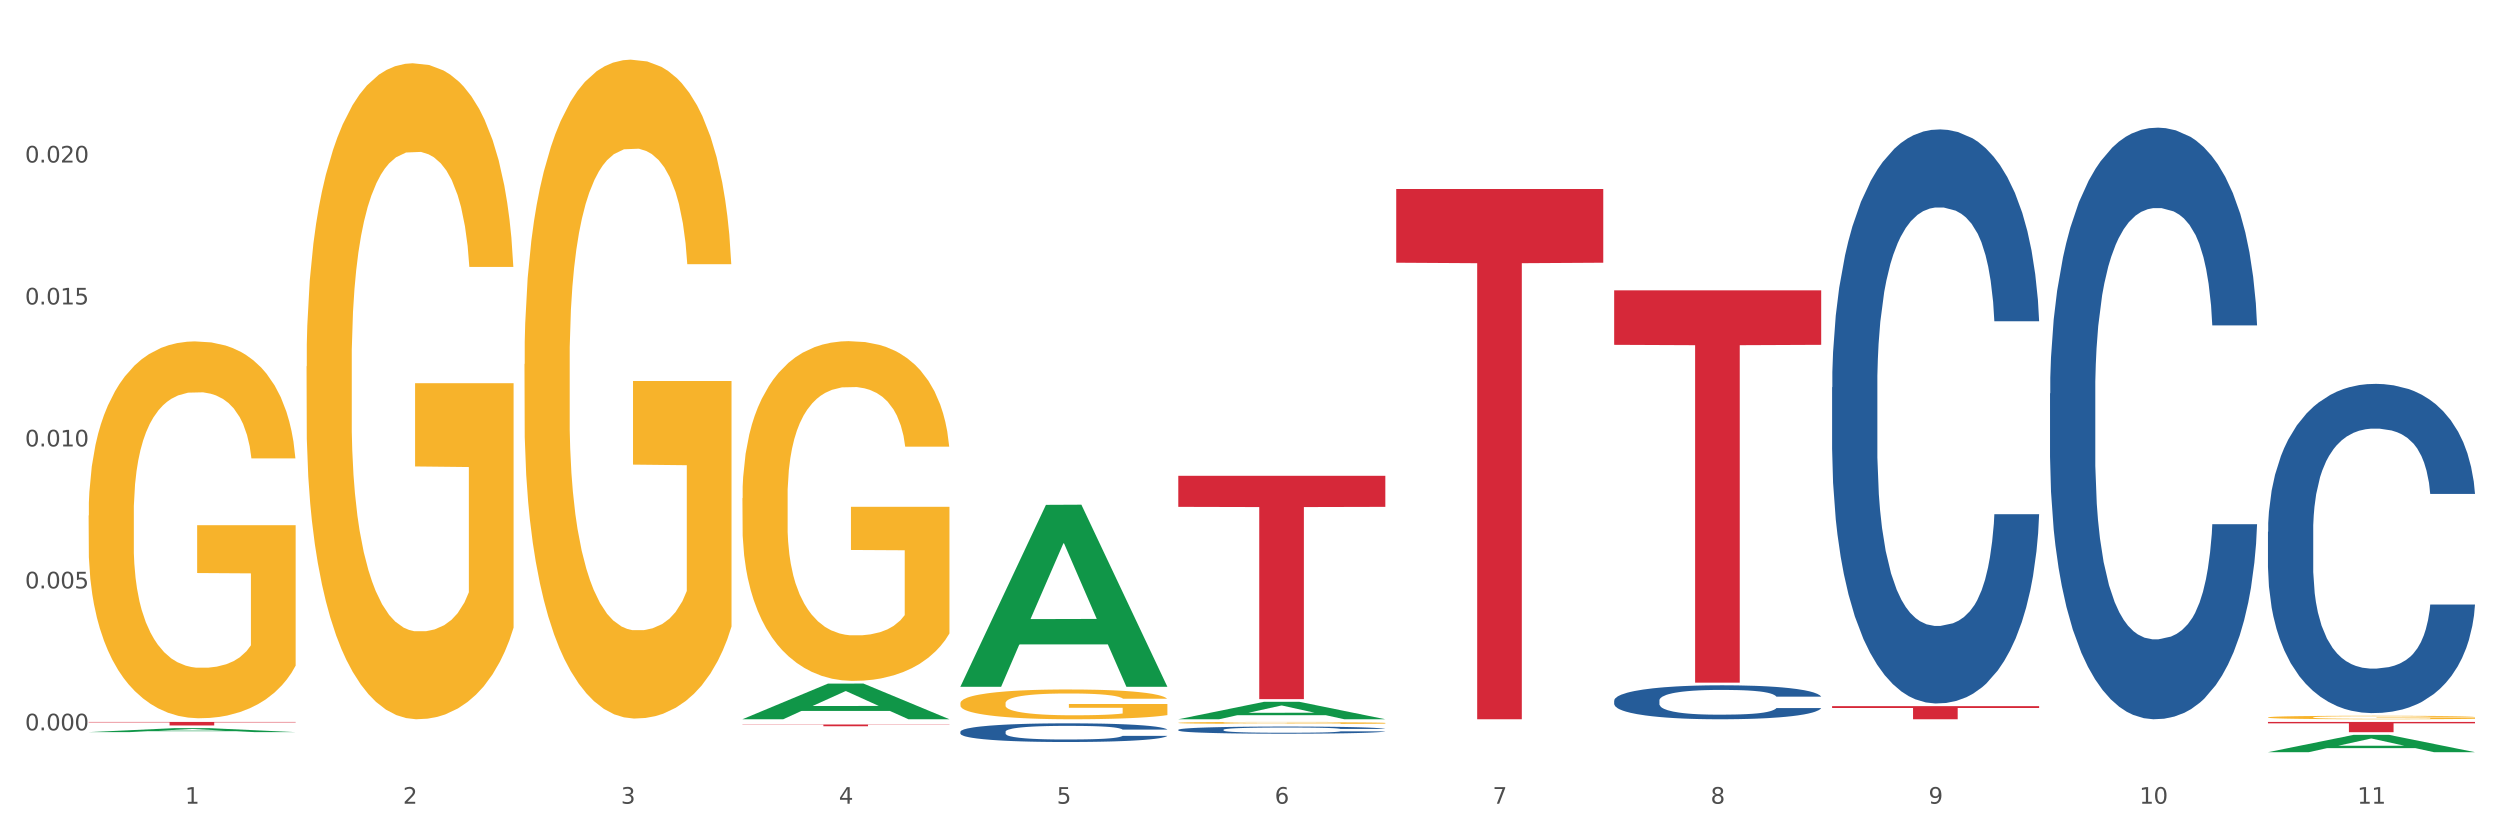 <?xml version="1.0" encoding="utf-8" standalone="no"?>
<!DOCTYPE svg PUBLIC "-//W3C//DTD SVG 1.1//EN"
  "http://www.w3.org/Graphics/SVG/1.1/DTD/svg11.dtd">
<svg xmlns:xlink="http://www.w3.org/1999/xlink" width="1080pt" height="360pt" viewBox="0 0 1080 360" xmlns="http://www.w3.org/2000/svg" version="1.1">
 <rect x="0" y="0" width="1080" height="360" fill="#333333" stroke="none"/>
 <defs>
  <style type="text/css">*{stroke-linejoin: round; stroke-linecap: butt}</style>
 </defs>
 <g id="figure_1">
  <g id="patch_1">
   <path d="M 0 360 
L 1080 360 
L 1080 0 
L 0 0 
z
" style="fill: #ffffff; stroke: #ffffff; stroke-linejoin: miter"/>
  </g>
  <g id="axes_1">
   <g id="matplotlib.axis_1">
    <g id="xtick_1">
     <g id="text_1">
      <!-- 1 -->
      <g style="fill: #4d4d4d" transform="translate(79.949 347.204) scale(0.096 -0.096)">
       <defs>
        <path id="DejaVuSans-31" d="M 794 531 
L 1825 531 
L 1825 4091 
L 703 3866 
L 703 4441 
L 1819 4666 
L 2450 4666 
L 2450 531 
L 3481 531 
L 3481 0 
L 794 0 
L 794 531 
z
" transform="scale(0.016)"/>
       </defs>
       <use xlink:href="#DejaVuSans-31"/>
      </g>
     </g>
    </g>
    <g id="xtick_2">
     <g id="text_2">
      <!-- 2 -->
      <g style="fill: #4d4d4d" transform="translate(174.097 347.204) scale(0.096 -0.096)">
       <defs>
        <path id="DejaVuSans-32" d="M 1228 531 
L 3431 531 
L 3431 0 
L 469 0 
L 469 531 
Q 828 903 1448 1529 
Q 2069 2156 2228 2338 
Q 2531 2678 2651 2914 
Q 2772 3150 2772 3378 
Q 2772 3750 2511 3984 
Q 2250 4219 1831 4219 
Q 1534 4219 1204 4116 
Q 875 4013 500 3803 
L 500 4441 
Q 881 4594 1212 4672 
Q 1544 4750 1819 4750 
Q 2544 4750 2975 4387 
Q 3406 4025 3406 3419 
Q 3406 3131 3298 2873 
Q 3191 2616 2906 2266 
Q 2828 2175 2409 1742 
Q 1991 1309 1228 531 
z
" transform="scale(0.016)"/>
       </defs>
       <use xlink:href="#DejaVuSans-32"/>
      </g>
     </g>
    </g>
    <g id="xtick_3">
     <g id="text_3">
      <!-- 3 -->
      <g style="fill: #4d4d4d" transform="translate(268.244 347.204) scale(0.096 -0.096)">
       <defs>
        <path id="DejaVuSans-33" d="M 2597 2516 
Q 3050 2419 3304 2112 
Q 3559 1806 3559 1356 
Q 3559 666 3084 287 
Q 2609 -91 1734 -91 
Q 1441 -91 1130 -33 
Q 819 25 488 141 
L 488 750 
Q 750 597 1062 519 
Q 1375 441 1716 441 
Q 2309 441 2620 675 
Q 2931 909 2931 1356 
Q 2931 1769 2642 2001 
Q 2353 2234 1838 2234 
L 1294 2234 
L 1294 2753 
L 1863 2753 
Q 2328 2753 2575 2939 
Q 2822 3125 2822 3475 
Q 2822 3834 2567 4026 
Q 2313 4219 1838 4219 
Q 1578 4219 1281 4162 
Q 984 4106 628 3988 
L 628 4550 
Q 988 4650 1302 4700 
Q 1616 4750 1894 4750 
Q 2613 4750 3031 4423 
Q 3450 4097 3450 3541 
Q 3450 3153 3228 2886 
Q 3006 2619 2597 2516 
z
" transform="scale(0.016)"/>
       </defs>
       <use xlink:href="#DejaVuSans-33"/>
      </g>
     </g>
    </g>
    <g id="xtick_4">
     <g id="text_4">
      <!-- 4 -->
      <g style="fill: #4d4d4d" transform="translate(362.392 347.204) scale(0.096 -0.096)">
       <defs>
        <path id="DejaVuSans-34" d="M 2419 4116 
L 825 1625 
L 2419 1625 
L 2419 4116 
z
M 2253 4666 
L 3047 4666 
L 3047 1625 
L 3713 1625 
L 3713 1100 
L 3047 1100 
L 3047 0 
L 2419 0 
L 2419 1100 
L 313 1100 
L 313 1709 
L 2253 4666 
z
" transform="scale(0.016)"/>
       </defs>
       <use xlink:href="#DejaVuSans-34"/>
      </g>
     </g>
    </g>
    <g id="xtick_5">
     <g id="text_5">
      <!-- 5 -->
      <g style="fill: #4d4d4d" transform="translate(456.54 347.204) scale(0.096 -0.096)">
       <defs>
        <path id="DejaVuSans-35" d="M 691 4666 
L 3169 4666 
L 3169 4134 
L 1269 4134 
L 1269 2991 
Q 1406 3038 1543 3061 
Q 1681 3084 1819 3084 
Q 2600 3084 3056 2656 
Q 3513 2228 3513 1497 
Q 3513 744 3044 326 
Q 2575 -91 1722 -91 
Q 1428 -91 1123 -41 
Q 819 9 494 109 
L 494 744 
Q 775 591 1075 516 
Q 1375 441 1709 441 
Q 2250 441 2565 725 
Q 2881 1009 2881 1497 
Q 2881 1984 2565 2268 
Q 2250 2553 1709 2553 
Q 1456 2553 1204 2497 
Q 953 2441 691 2322 
L 691 4666 
z
" transform="scale(0.016)"/>
       </defs>
       <use xlink:href="#DejaVuSans-35"/>
      </g>
     </g>
    </g>
    <g id="xtick_6">
     <g id="text_6">
      <!-- 6 -->
      <g style="fill: #4d4d4d" transform="translate(550.688 347.204) scale(0.096 -0.096)">
       <defs>
        <path id="DejaVuSans-36" d="M 2113 2584 
Q 1688 2584 1439 2293 
Q 1191 2003 1191 1497 
Q 1191 994 1439 701 
Q 1688 409 2113 409 
Q 2538 409 2786 701 
Q 3034 994 3034 1497 
Q 3034 2003 2786 2293 
Q 2538 2584 2113 2584 
z
M 3366 4563 
L 3366 3988 
Q 3128 4100 2886 4159 
Q 2644 4219 2406 4219 
Q 1781 4219 1451 3797 
Q 1122 3375 1075 2522 
Q 1259 2794 1537 2939 
Q 1816 3084 2150 3084 
Q 2853 3084 3261 2657 
Q 3669 2231 3669 1497 
Q 3669 778 3244 343 
Q 2819 -91 2113 -91 
Q 1303 -91 875 529 
Q 447 1150 447 2328 
Q 447 3434 972 4092 
Q 1497 4750 2381 4750 
Q 2619 4750 2861 4703 
Q 3103 4656 3366 4563 
z
" transform="scale(0.016)"/>
       </defs>
       <use xlink:href="#DejaVuSans-36"/>
      </g>
     </g>
    </g>
    <g id="xtick_7">
     <g id="text_7">
      <!-- 7 -->
      <g style="fill: #4d4d4d" transform="translate(644.835 347.204) scale(0.096 -0.096)">
       <defs>
        <path id="DejaVuSans-37" d="M 525 4666 
L 3525 4666 
L 3525 4397 
L 1831 0 
L 1172 0 
L 2766 4134 
L 525 4134 
L 525 4666 
z
" transform="scale(0.016)"/>
       </defs>
       <use xlink:href="#DejaVuSans-37"/>
      </g>
     </g>
    </g>
    <g id="xtick_8">
     <g id="text_8">
      <!-- 8 -->
      <g style="fill: #4d4d4d" transform="translate(738.983 347.204) scale(0.096 -0.096)">
       <defs>
        <path id="DejaVuSans-38" d="M 2034 2216 
Q 1584 2216 1326 1975 
Q 1069 1734 1069 1313 
Q 1069 891 1326 650 
Q 1584 409 2034 409 
Q 2484 409 2743 651 
Q 3003 894 3003 1313 
Q 3003 1734 2745 1975 
Q 2488 2216 2034 2216 
z
M 1403 2484 
Q 997 2584 770 2862 
Q 544 3141 544 3541 
Q 544 4100 942 4425 
Q 1341 4750 2034 4750 
Q 2731 4750 3128 4425 
Q 3525 4100 3525 3541 
Q 3525 3141 3298 2862 
Q 3072 2584 2669 2484 
Q 3125 2378 3379 2068 
Q 3634 1759 3634 1313 
Q 3634 634 3220 271 
Q 2806 -91 2034 -91 
Q 1263 -91 848 271 
Q 434 634 434 1313 
Q 434 1759 690 2068 
Q 947 2378 1403 2484 
z
M 1172 3481 
Q 1172 3119 1398 2916 
Q 1625 2713 2034 2713 
Q 2441 2713 2670 2916 
Q 2900 3119 2900 3481 
Q 2900 3844 2670 4047 
Q 2441 4250 2034 4250 
Q 1625 4250 1398 4047 
Q 1172 3844 1172 3481 
z
" transform="scale(0.016)"/>
       </defs>
       <use xlink:href="#DejaVuSans-38"/>
      </g>
     </g>
    </g>
    <g id="xtick_9">
     <g id="text_9">
      <!-- 9 -->
      <g style="fill: #4d4d4d" transform="translate(833.131 347.204) scale(0.096 -0.096)">
       <defs>
        <path id="DejaVuSans-39" d="M 703 97 
L 703 672 
Q 941 559 1184 500 
Q 1428 441 1663 441 
Q 2288 441 2617 861 
Q 2947 1281 2994 2138 
Q 2813 1869 2534 1725 
Q 2256 1581 1919 1581 
Q 1219 1581 811 2004 
Q 403 2428 403 3163 
Q 403 3881 828 4315 
Q 1253 4750 1959 4750 
Q 2769 4750 3195 4129 
Q 3622 3509 3622 2328 
Q 3622 1225 3098 567 
Q 2575 -91 1691 -91 
Q 1453 -91 1209 -44 
Q 966 3 703 97 
z
M 1959 2075 
Q 2384 2075 2632 2365 
Q 2881 2656 2881 3163 
Q 2881 3666 2632 3958 
Q 2384 4250 1959 4250 
Q 1534 4250 1286 3958 
Q 1038 3666 1038 3163 
Q 1038 2656 1286 2365 
Q 1534 2075 1959 2075 
z
" transform="scale(0.016)"/>
       </defs>
       <use xlink:href="#DejaVuSans-39"/>
      </g>
     </g>
    </g>
    <g id="xtick_10">
     <g id="text_10">
      <!-- 10 -->
      <g style="fill: #4d4d4d" transform="translate(924.224 347.204) scale(0.096 -0.096)">
       <defs>
        <path id="DejaVuSans-30" d="M 2034 4250 
Q 1547 4250 1301 3770 
Q 1056 3291 1056 2328 
Q 1056 1369 1301 889 
Q 1547 409 2034 409 
Q 2525 409 2770 889 
Q 3016 1369 3016 2328 
Q 3016 3291 2770 3770 
Q 2525 4250 2034 4250 
z
M 2034 4750 
Q 2819 4750 3233 4129 
Q 3647 3509 3647 2328 
Q 3647 1150 3233 529 
Q 2819 -91 2034 -91 
Q 1250 -91 836 529 
Q 422 1150 422 2328 
Q 422 3509 836 4129 
Q 1250 4750 2034 4750 
z
" transform="scale(0.016)"/>
       </defs>
       <use xlink:href="#DejaVuSans-31"/>
       <use xlink:href="#DejaVuSans-30" transform="translate(63.623 0)"/>
      </g>
     </g>
    </g>
    <g id="xtick_11">
     <g id="text_11">
      <!-- 11 -->
      <g style="fill: #4d4d4d" transform="translate(1018.372 347.204) scale(0.096 -0.096)">
       <use xlink:href="#DejaVuSans-31"/>
       <use xlink:href="#DejaVuSans-31" transform="translate(63.623 0)"/>
      </g>
     </g>
    </g>
    <g id="xtick_12"/>
    <g id="xtick_13"/>
    <g id="xtick_14"/>
    <g id="xtick_15"/>
    <g id="xtick_16"/>
    <g id="xtick_17"/>
    <g id="xtick_18"/>
    <g id="xtick_19"/>
    <g id="xtick_20"/>
    <g id="xtick_21"/>
   </g>
   <g id="matplotlib.axis_2">
    <g id="ytick_1">
     <g id="text_12">
      <!-- 0.000 -->
      <g style="fill: #4d4d4d" transform="translate(10.8 315.515) scale(0.096 -0.096)">
       <defs>
        <path id="DejaVuSans-2e" d="M 684 794 
L 1344 794 
L 1344 0 
L 684 0 
L 684 794 
z
" transform="scale(0.016)"/>
       </defs>
       <use xlink:href="#DejaVuSans-30"/>
       <use xlink:href="#DejaVuSans-2e" transform="translate(63.623 0)"/>
       <use xlink:href="#DejaVuSans-30" transform="translate(95.41 0)"/>
       <use xlink:href="#DejaVuSans-30" transform="translate(159.033 0)"/>
       <use xlink:href="#DejaVuSans-30" transform="translate(222.656 0)"/>
      </g>
     </g>
    </g>
    <g id="ytick_2">
     <g id="text_13">
      <!-- 0.005 -->
      <g style="fill: #4d4d4d" transform="translate(10.8 254.19) scale(0.096 -0.096)">
       <use xlink:href="#DejaVuSans-30"/>
       <use xlink:href="#DejaVuSans-2e" transform="translate(63.623 0)"/>
       <use xlink:href="#DejaVuSans-30" transform="translate(95.41 0)"/>
       <use xlink:href="#DejaVuSans-30" transform="translate(159.033 0)"/>
       <use xlink:href="#DejaVuSans-35" transform="translate(222.656 0)"/>
      </g>
     </g>
    </g>
    <g id="ytick_3">
     <g id="text_14">
      <!-- 0.010 -->
      <g style="fill: #4d4d4d" transform="translate(10.8 192.865) scale(0.096 -0.096)">
       <use xlink:href="#DejaVuSans-30"/>
       <use xlink:href="#DejaVuSans-2e" transform="translate(63.623 0)"/>
       <use xlink:href="#DejaVuSans-30" transform="translate(95.41 0)"/>
       <use xlink:href="#DejaVuSans-31" transform="translate(159.033 0)"/>
       <use xlink:href="#DejaVuSans-30" transform="translate(222.656 0)"/>
      </g>
     </g>
    </g>
    <g id="ytick_4">
     <g id="text_15">
      <!-- 0.015 -->
      <g style="fill: #4d4d4d" transform="translate(10.8 131.539) scale(0.096 -0.096)">
       <use xlink:href="#DejaVuSans-30"/>
       <use xlink:href="#DejaVuSans-2e" transform="translate(63.623 0)"/>
       <use xlink:href="#DejaVuSans-30" transform="translate(95.41 0)"/>
       <use xlink:href="#DejaVuSans-31" transform="translate(159.033 0)"/>
       <use xlink:href="#DejaVuSans-35" transform="translate(222.656 0)"/>
      </g>
     </g>
    </g>
    <g id="ytick_5">
     <g id="text_16">
      <!-- 0.020 -->
      <g style="fill: #4d4d4d" transform="translate(10.8 70.214) scale(0.096 -0.096)">
       <use xlink:href="#DejaVuSans-30"/>
       <use xlink:href="#DejaVuSans-2e" transform="translate(63.623 0)"/>
       <use xlink:href="#DejaVuSans-30" transform="translate(95.41 0)"/>
       <use xlink:href="#DejaVuSans-32" transform="translate(159.033 0)"/>
       <use xlink:href="#DejaVuSans-30" transform="translate(222.656 0)"/>
      </g>
     </g>
    </g>
    <g id="ytick_6"/>
    <g id="ytick_7"/>
    <g id="ytick_8"/>
    <g id="ytick_9"/>
    <g id="ytick_10"/>
   </g>
   <g id="PolyCollection_1">
    <path d="M 38.283 316.278 
L 38.375 316.277 
L 75.258 314.561 
L 90.564 314.56 
L 127.723 316.282 
L 110.02 316.282 
L 101.998 315.881 
L 63.916 315.881 
L 63.64 315.887 
L 55.894 316.282 
L 38.283 316.282 
L 38.283 316.278 
L 68.711 315.641 
L 97.203 315.64 
L 83.095 314.927 
L 82.911 314.924 
L 82.727 314.928 
L 68.619 315.64 
L 68.711 315.641 
L 38.283 316.278 
z
" clip-path="url(#p9a08e1f7f2)" style="fill: #109648"/>
    <path d="M 414.874 316.104 
L 414.979 316.096 
L 414.979 315.89 
L 415.297 315.61 
L 416.46 315.093 
L 417.94 314.702 
L 420.477 314.245 
L 421.851 314.053 
L 423.649 313.839 
L 427.349 313.493 
L 431.578 313.198 
L 434.538 313.035 
L 436.758 312.932 
L 441.727 312.748 
L 444.581 312.667 
L 447.542 312.6 
L 450.079 312.556 
L 454.308 312.504 
L 457.691 312.482 
L 461.603 312.475 
L 464.88 312.482 
L 469.214 312.512 
L 475.558 312.6 
L 477.989 312.652 
L 481.267 312.74 
L 484.65 312.858 
L 487.399 312.976 
L 490.57 313.146 
L 493.848 313.367 
L 497.019 313.648 
L 499.239 313.906 
L 501.037 314.179 
L 502.622 314.511 
L 503.785 314.872 
L 504.314 315.174 
L 484.967 315.174 
L 484.438 314.901 
L 483.381 314.606 
L 482.324 314.407 
L 481.161 314.245 
L 479.364 314.061 
L 477.778 313.943 
L 475.135 313.802 
L 472.703 313.714 
L 470.695 313.662 
L 468.263 313.618 
L 463.083 313.574 
L 459.382 313.574 
L 457.057 313.589 
L 454.202 313.625 
L 451.77 313.677 
L 448.916 313.766 
L 446.696 313.861 
L 444.476 313.987 
L 443.207 314.075 
L 441.304 314.238 
L 440.035 314.37 
L 438.344 314.599 
L 437.392 314.761 
L 435.701 315.182 
L 434.961 315.492 
L 434.644 315.705 
L 434.432 315.941 
L 434.432 317.092 
L 435.066 317.608 
L 435.595 317.83 
L 436.441 318.081 
L 438.027 318.405 
L 440.353 318.722 
L 442.784 318.951 
L 444.793 319.091 
L 446.696 319.194 
L 448.599 319.275 
L 450.925 319.349 
L 452.828 319.393 
L 455.682 319.438 
L 459.065 319.46 
L 461.708 319.46 
L 467.1 319.423 
L 469.532 319.386 
L 471.858 319.334 
L 474.395 319.253 
L 476.404 319.165 
L 477.566 319.098 
L 479.469 318.958 
L 480.95 318.811 
L 482.218 318.641 
L 483.064 318.494 
L 484.015 318.272 
L 484.756 318.022 
L 484.967 317.889 
L 504.314 317.889 
L 503.891 318.154 
L 503.151 318.412 
L 501.671 318.759 
L 500.508 318.958 
L 498.711 319.202 
L 496.808 319.408 
L 494.165 319.637 
L 491.733 319.806 
L 489.196 319.954 
L 486.447 320.087 
L 481.478 320.271 
L 479.681 320.323 
L 475.875 320.411 
L 472.915 320.463 
L 468.58 320.515 
L 464.14 320.544 
L 459.488 320.551 
L 455.365 320.537 
L 450.819 320.492 
L 447.964 320.448 
L 444.793 320.382 
L 441.093 320.279 
L 437.604 320.153 
L 434.326 320.006 
L 431.26 319.836 
L 428.406 319.644 
L 424.706 319.327 
L 421.957 319.017 
L 419.948 318.73 
L 418.574 318.486 
L 417.2 318.176 
L 416.46 317.963 
L 415.297 317.446 
L 414.874 316.967 
L 414.874 316.104 
z
" clip-path="url(#p9a08e1f7f2)" style="fill: #255c99"/>
    <path d="M 509.021 315.261 
L 509.127 315.258 
L 509.127 315.179 
L 509.444 315.071 
L 510.607 314.873 
L 512.087 314.723 
L 514.625 314.548 
L 515.999 314.474 
L 517.796 314.392 
L 521.496 314.259 
L 525.725 314.146 
L 528.686 314.084 
L 530.906 314.044 
L 535.875 313.974 
L 538.729 313.943 
L 541.689 313.917 
L 544.227 313.9 
L 548.455 313.88 
L 551.839 313.872 
L 555.75 313.869 
L 559.028 313.872 
L 563.362 313.883 
L 569.705 313.917 
L 572.137 313.937 
L 575.414 313.971 
L 578.797 314.016 
L 581.546 314.061 
L 584.718 314.126 
L 587.995 314.211 
L 591.167 314.319 
L 593.387 314.418 
L 595.184 314.522 
L 596.77 314.65 
L 597.933 314.788 
L 598.462 314.904 
L 579.115 314.904 
L 578.586 314.8 
L 577.529 314.686 
L 576.472 314.61 
L 575.309 314.548 
L 573.511 314.477 
L 571.926 314.432 
L 569.283 314.378 
L 566.851 314.344 
L 564.842 314.324 
L 562.411 314.307 
L 557.23 314.29 
L 553.53 314.29 
L 551.204 314.296 
L 548.35 314.31 
L 545.918 314.33 
L 543.064 314.364 
L 540.843 314.401 
L 538.623 314.449 
L 537.355 314.483 
L 535.452 314.545 
L 534.183 314.596 
L 532.492 314.684 
L 531.54 314.746 
L 529.848 314.907 
L 529.108 315.026 
L 528.791 315.108 
L 528.58 315.198 
L 528.58 315.64 
L 529.214 315.837 
L 529.743 315.922 
L 530.589 316.018 
L 532.174 316.143 
L 534.5 316.265 
L 536.932 316.352 
L 538.941 316.406 
L 540.843 316.446 
L 542.746 316.477 
L 545.072 316.505 
L 546.975 316.522 
L 549.83 316.539 
L 553.213 316.547 
L 555.856 316.547 
L 561.248 316.533 
L 563.679 316.519 
L 566.005 316.499 
L 568.542 316.468 
L 570.551 316.434 
L 571.714 316.409 
L 573.617 316.355 
L 575.097 316.298 
L 576.366 316.233 
L 577.212 316.177 
L 578.163 316.092 
L 578.903 315.996 
L 579.115 315.945 
L 598.462 315.945 
L 598.039 316.047 
L 597.299 316.146 
L 595.819 316.279 
L 594.656 316.355 
L 592.858 316.448 
L 590.955 316.528 
L 588.312 316.615 
L 585.881 316.68 
L 583.343 316.737 
L 580.595 316.788 
L 575.626 316.858 
L 573.829 316.878 
L 570.023 316.912 
L 567.062 316.932 
L 562.728 316.952 
L 558.288 316.963 
L 553.636 316.966 
L 549.513 316.96 
L 544.967 316.943 
L 542.112 316.926 
L 538.941 316.901 
L 535.24 316.861 
L 531.751 316.813 
L 528.474 316.757 
L 525.408 316.692 
L 522.554 316.618 
L 518.853 316.496 
L 516.105 316.378 
L 514.096 316.267 
L 512.722 316.174 
L 511.347 316.055 
L 510.607 315.973 
L 509.444 315.775 
L 509.021 315.591 
L 509.021 315.261 
z
" clip-path="url(#p9a08e1f7f2)" style="fill: #255c99"/>
    <path d="M 697.317 302.641 
L 697.422 302.628 
L 697.422 302.252 
L 697.74 301.743 
L 698.903 300.805 
L 700.383 300.094 
L 702.92 299.263 
L 704.294 298.915 
L 706.092 298.526 
L 709.792 297.896 
L 714.021 297.36 
L 716.981 297.065 
L 719.201 296.877 
L 724.17 296.542 
L 727.024 296.395 
L 729.985 296.274 
L 732.522 296.194 
L 736.751 296.1 
L 740.134 296.059 
L 744.046 296.046 
L 747.323 296.059 
L 751.657 296.113 
L 758.001 296.274 
L 760.432 296.368 
L 763.71 296.529 
L 767.093 296.743 
L 769.842 296.958 
L 773.013 297.266 
L 776.291 297.668 
L 779.462 298.177 
L 781.682 298.646 
L 783.48 299.142 
L 785.065 299.746 
L 786.228 300.402 
L 786.757 300.952 
L 767.41 300.952 
L 766.881 300.456 
L 765.824 299.92 
L 764.767 299.558 
L 763.604 299.263 
L 761.807 298.928 
L 760.221 298.714 
L 757.578 298.459 
L 755.146 298.298 
L 753.138 298.204 
L 750.706 298.124 
L 745.526 298.043 
L 741.825 298.043 
L 739.5 298.07 
L 736.645 298.137 
L 734.213 298.231 
L 731.359 298.392 
L 729.139 298.566 
L 726.919 298.794 
L 725.65 298.955 
L 723.747 299.25 
L 722.478 299.491 
L 720.787 299.906 
L 719.835 300.201 
L 718.144 300.965 
L 717.404 301.528 
L 717.087 301.917 
L 716.875 302.346 
L 716.875 304.437 
L 717.509 305.375 
L 718.038 305.778 
L 718.884 306.233 
L 720.47 306.823 
L 722.796 307.399 
L 725.227 307.815 
L 727.236 308.07 
L 729.139 308.257 
L 731.042 308.405 
L 733.368 308.539 
L 735.271 308.619 
L 738.125 308.7 
L 741.508 308.74 
L 744.151 308.74 
L 749.543 308.673 
L 751.975 308.606 
L 754.301 308.512 
L 756.838 308.365 
L 758.847 308.204 
L 760.009 308.083 
L 761.912 307.828 
L 763.393 307.56 
L 764.661 307.252 
L 765.507 306.984 
L 766.458 306.582 
L 767.199 306.126 
L 767.41 305.885 
L 786.757 305.885 
L 786.334 306.367 
L 785.594 306.837 
L 784.114 307.467 
L 782.951 307.828 
L 781.154 308.271 
L 779.251 308.646 
L 776.608 309.062 
L 774.176 309.37 
L 771.639 309.638 
L 768.89 309.879 
L 763.921 310.214 
L 762.124 310.308 
L 758.318 310.469 
L 755.358 310.563 
L 751.023 310.657 
L 746.583 310.71 
L 741.931 310.724 
L 737.808 310.697 
L 733.262 310.617 
L 730.407 310.536 
L 727.236 310.415 
L 723.536 310.228 
L 720.047 310 
L 716.769 309.732 
L 713.704 309.424 
L 710.849 309.075 
L 707.149 308.499 
L 704.4 307.936 
L 702.391 307.413 
L 701.017 306.971 
L 699.643 306.408 
L 698.903 306.019 
L 697.74 305.081 
L 697.317 304.209 
L 697.317 302.641 
z
" clip-path="url(#p9a08e1f7f2)" style="fill: #255c99"/>
    <path d="M 791.464 167.334 
L 791.57 167.108 
L 791.57 160.766 
L 791.887 152.159 
L 793.05 136.304 
L 794.53 124.3 
L 797.068 110.257 
L 798.442 104.369 
L 800.239 97.8 
L 803.939 87.155 
L 808.168 78.095 
L 811.129 73.112 
L 813.349 69.941 
L 818.318 64.279 
L 821.172 61.787 
L 824.132 59.749 
L 826.67 58.39 
L 830.898 56.805 
L 834.282 56.125 
L 838.193 55.899 
L 841.471 56.125 
L 845.805 57.031 
L 852.148 59.749 
L 854.58 61.334 
L 857.857 64.052 
L 861.24 67.676 
L 863.989 71.3 
L 867.161 76.51 
L 870.438 83.305 
L 873.61 91.911 
L 875.83 99.839 
L 877.627 108.219 
L 879.213 118.411 
L 880.376 129.51 
L 880.905 138.796 
L 861.558 138.796 
L 861.029 130.416 
L 859.972 121.356 
L 858.915 115.24 
L 857.752 110.257 
L 855.954 104.595 
L 854.369 100.971 
L 851.726 96.668 
L 849.294 93.95 
L 847.285 92.364 
L 844.854 91.005 
L 839.673 89.646 
L 835.973 89.646 
L 833.647 90.099 
L 830.793 91.232 
L 828.361 92.817 
L 825.507 95.535 
L 823.287 98.48 
L 821.066 102.33 
L 819.798 105.048 
L 817.895 110.031 
L 816.626 114.108 
L 814.935 121.129 
L 813.983 126.112 
L 812.291 139.022 
L 811.551 148.535 
L 811.234 155.103 
L 811.023 162.351 
L 811.023 197.685 
L 811.657 213.539 
L 812.186 220.334 
L 813.032 228.035 
L 814.617 238.001 
L 816.943 247.74 
L 819.375 254.761 
L 821.384 259.065 
L 823.287 262.236 
L 825.189 264.727 
L 827.515 266.992 
L 829.418 268.351 
L 832.273 269.71 
L 835.656 270.39 
L 838.299 270.39 
L 843.691 269.257 
L 846.122 268.125 
L 848.448 266.539 
L 850.986 264.048 
L 852.994 261.33 
L 854.157 259.291 
L 856.06 254.988 
L 857.54 250.458 
L 858.809 245.249 
L 859.655 240.719 
L 860.606 233.924 
L 861.346 226.223 
L 861.558 222.146 
L 880.905 222.146 
L 880.482 230.3 
L 879.742 238.227 
L 878.262 248.872 
L 877.099 254.988 
L 875.301 262.462 
L 873.398 268.804 
L 870.755 275.825 
L 868.324 281.035 
L 865.787 285.565 
L 863.038 289.642 
L 858.069 295.304 
L 856.272 296.889 
L 852.466 299.607 
L 849.505 301.193 
L 845.171 302.778 
L 840.731 303.684 
L 836.079 303.911 
L 831.956 303.458 
L 827.41 302.099 
L 824.555 300.74 
L 821.384 298.701 
L 817.683 295.53 
L 814.194 291.68 
L 810.917 287.15 
L 807.851 281.941 
L 804.997 276.052 
L 801.296 266.313 
L 798.548 256.8 
L 796.539 247.967 
L 795.165 240.492 
L 793.79 230.979 
L 793.05 224.411 
L 791.887 208.556 
L 791.464 193.834 
L 791.464 167.334 
z
" clip-path="url(#p9a08e1f7f2)" style="fill: #255c99"/>
    <path d="M 885.612 169.978 
L 885.718 169.744 
L 885.718 163.209 
L 886.035 154.339 
L 887.198 138.001 
L 888.678 125.63 
L 891.215 111.159 
L 892.59 105.09 
L 894.387 98.321 
L 898.087 87.351 
L 902.316 78.014 
L 905.276 72.879 
L 907.496 69.612 
L 912.465 63.776 
L 915.32 61.209 
L 918.28 59.108 
L 920.817 57.708 
L 925.046 56.074 
L 928.429 55.374 
L 932.341 55.14 
L 935.618 55.374 
L 939.953 56.307 
L 946.296 59.108 
L 948.728 60.742 
L 952.005 63.543 
L 955.388 67.278 
L 958.137 71.012 
L 961.309 76.381 
L 964.586 83.383 
L 967.758 92.252 
L 969.978 100.422 
L 971.775 109.058 
L 973.361 119.561 
L 974.524 130.998 
L 975.052 140.568 
L 955.705 140.568 
L 955.177 131.932 
L 954.119 122.596 
L 953.062 116.294 
L 951.899 111.159 
L 950.102 105.323 
L 948.516 101.589 
L 945.873 97.154 
L 943.442 94.353 
L 941.433 92.719 
L 939.001 91.319 
L 933.821 89.918 
L 930.121 89.918 
L 927.795 90.385 
L 924.94 91.552 
L 922.509 93.186 
L 919.654 95.987 
L 917.434 99.021 
L 915.214 102.989 
L 913.945 105.79 
L 912.042 110.925 
L 910.774 115.127 
L 909.082 122.362 
L 908.131 127.497 
L 906.439 140.802 
L 905.699 150.605 
L 905.382 157.374 
L 905.17 164.843 
L 905.17 201.255 
L 905.805 217.593 
L 906.333 224.596 
L 907.179 232.532 
L 908.765 242.802 
L 911.091 252.838 
L 913.522 260.074 
L 915.531 264.509 
L 917.434 267.776 
L 919.337 270.344 
L 921.663 272.678 
L 923.566 274.078 
L 926.42 275.479 
L 929.804 276.179 
L 932.447 276.179 
L 937.838 275.012 
L 940.27 273.845 
L 942.596 272.211 
L 945.133 269.644 
L 947.142 266.843 
L 948.305 264.742 
L 950.208 260.307 
L 951.688 255.639 
L 952.957 250.271 
L 953.802 245.602 
L 954.754 238.6 
L 955.494 230.664 
L 955.705 226.463 
L 975.052 226.463 
L 974.629 234.866 
L 973.889 243.035 
L 972.409 254.005 
L 971.246 260.307 
L 969.449 268.01 
L 967.546 274.545 
L 964.903 281.781 
L 962.471 287.149 
L 959.934 291.818 
L 957.185 296.019 
L 952.217 301.854 
L 950.419 303.488 
L 946.613 306.289 
L 943.653 307.923 
L 939.319 309.557 
L 934.878 310.49 
L 930.226 310.724 
L 926.103 310.257 
L 921.557 308.856 
L 918.703 307.456 
L 915.531 305.355 
L 911.831 302.088 
L 908.342 298.12 
L 905.065 293.451 
L 901.999 288.083 
L 899.144 282.014 
L 895.444 271.978 
L 892.695 262.175 
L 890.687 253.072 
L 889.312 245.369 
L 887.938 235.566 
L 887.198 228.797 
L 886.035 212.458 
L 885.612 197.287 
L 885.612 169.978 
z
" clip-path="url(#p9a08e1f7f2)" style="fill: #255c99"/>
    <path d="M 979.76 229.736 
L 979.865 229.606 
L 979.865 225.969 
L 980.183 221.033 
L 981.346 211.94 
L 982.826 205.055 
L 985.363 197.001 
L 986.737 193.624 
L 988.535 189.857 
L 992.235 183.751 
L 996.464 178.555 
L 999.424 175.697 
L 1001.644 173.879 
L 1006.613 170.631 
L 1009.467 169.202 
L 1012.428 168.033 
L 1014.965 167.254 
L 1019.194 166.344 
L 1022.577 165.955 
L 1026.489 165.825 
L 1029.766 165.955 
L 1034.101 166.474 
L 1040.444 168.033 
L 1042.875 168.942 
L 1046.153 170.501 
L 1049.536 172.58 
L 1052.285 174.658 
L 1055.456 177.646 
L 1058.734 181.543 
L 1061.905 186.479 
L 1064.125 191.026 
L 1065.923 195.832 
L 1067.508 201.678 
L 1068.671 208.043 
L 1069.2 213.369 
L 1049.853 213.369 
L 1049.324 208.562 
L 1048.267 203.366 
L 1047.21 199.859 
L 1046.047 197.001 
L 1044.25 193.754 
L 1042.664 191.675 
L 1040.021 189.207 
L 1037.589 187.648 
L 1035.581 186.739 
L 1033.149 185.96 
L 1027.969 185.18 
L 1024.268 185.18 
L 1021.943 185.44 
L 1019.088 186.089 
L 1016.656 186.999 
L 1013.802 188.558 
L 1011.582 190.246 
L 1009.362 192.455 
L 1008.093 194.013 
L 1006.19 196.871 
L 1004.921 199.209 
L 1003.23 203.236 
L 1002.278 206.094 
L 1000.587 213.499 
L 999.847 218.954 
L 999.53 222.722 
L 999.318 226.878 
L 999.318 247.143 
L 999.952 256.236 
L 1000.481 260.133 
L 1001.327 264.55 
L 1002.913 270.265 
L 1005.239 275.851 
L 1007.67 279.878 
L 1009.679 282.346 
L 1011.582 284.165 
L 1013.485 285.594 
L 1015.811 286.893 
L 1017.714 287.672 
L 1020.568 288.452 
L 1023.951 288.841 
L 1026.594 288.841 
L 1031.986 288.192 
L 1034.418 287.542 
L 1036.744 286.633 
L 1039.281 285.204 
L 1041.29 283.645 
L 1042.452 282.476 
L 1044.355 280.008 
L 1045.836 277.41 
L 1047.104 274.422 
L 1047.95 271.824 
L 1048.901 267.927 
L 1049.642 263.51 
L 1049.853 261.172 
L 1069.2 261.172 
L 1068.777 265.849 
L 1068.037 270.395 
L 1066.557 276.501 
L 1065.394 280.008 
L 1063.597 284.295 
L 1061.694 287.932 
L 1059.051 291.959 
L 1056.619 294.947 
L 1054.082 297.545 
L 1051.333 299.883 
L 1046.364 303.13 
L 1044.567 304.04 
L 1040.761 305.598 
L 1037.801 306.508 
L 1033.466 307.417 
L 1029.026 307.937 
L 1024.374 308.067 
L 1020.251 307.807 
L 1015.705 307.027 
L 1012.851 306.248 
L 1009.679 305.079 
L 1005.979 303.26 
L 1002.49 301.052 
L 999.212 298.454 
L 996.147 295.466 
L 993.292 292.089 
L 989.592 286.503 
L 986.843 281.047 
L 984.834 275.981 
L 983.46 271.694 
L 982.086 266.238 
L 981.346 262.471 
L 980.183 253.378 
L 979.76 244.935 
L 979.76 229.736 
z
" clip-path="url(#p9a08e1f7f2)" style="fill: #255c99"/>
    <path d="M 979.76 311.868 
L 1069.2 311.868 
L 1069.2 312.486 
L 1034.017 312.49 
L 1034.017 316.313 
L 1014.73 316.313 
L 1014.73 312.49 
L 979.76 312.486 
L 979.76 311.872 
L 979.76 311.868 
z
" clip-path="url(#p9a08e1f7f2)" style="fill: #d62839"/>
    <path d="M 791.464 305.055 
L 880.905 305.055 
L 880.905 305.843 
L 845.722 305.848 
L 845.722 310.724 
L 826.435 310.724 
L 826.435 305.848 
L 791.464 305.843 
L 791.464 305.061 
L 791.464 305.055 
z
" clip-path="url(#p9a08e1f7f2)" style="fill: #d62839"/>
    <path d="M 697.317 125.412 
L 786.757 125.412 
L 786.757 148.966 
L 751.574 149.125 
L 751.574 294.902 
L 732.287 294.902 
L 732.287 149.125 
L 697.317 148.966 
L 697.317 125.571 
L 697.317 125.412 
z
" clip-path="url(#p9a08e1f7f2)" style="fill: #d62839"/>
    <path d="M 603.169 81.658 
L 692.609 81.658 
L 692.609 113.491 
L 657.427 113.706 
L 657.427 310.724 
L 638.14 310.724 
L 638.14 113.706 
L 603.169 113.491 
L 603.169 81.873 
L 603.169 81.658 
z
" clip-path="url(#p9a08e1f7f2)" style="fill: #d62839"/>
    <path d="M 509.021 205.556 
L 598.462 205.556 
L 598.462 218.964 
L 563.279 219.054 
L 563.279 302.037 
L 543.992 302.037 
L 543.992 219.054 
L 509.021 218.964 
L 509.021 205.647 
L 509.021 205.556 
z
" clip-path="url(#p9a08e1f7f2)" style="fill: #d62839"/>
    <path d="M 38.283 311.868 
L 127.723 311.868 
L 127.723 312.083 
L 92.541 312.085 
L 92.541 313.415 
L 73.254 313.415 
L 73.254 312.085 
L 38.283 312.083 
L 38.283 311.87 
L 38.283 311.868 
z
" clip-path="url(#p9a08e1f7f2)" style="fill: #d62839"/>
    <path d="M 38.283 222.715 
L 38.389 222.566 
L 38.389 217.213 
L 38.6 212.603 
L 39.656 201.451 
L 41.24 192.232 
L 42.401 187.325 
L 43.563 183.31 
L 44.936 179.295 
L 46.625 175.132 
L 49.687 169.035 
L 51.588 165.912 
L 53.911 162.641 
L 58.135 157.883 
L 61.197 155.206 
L 64.365 152.976 
L 69.54 150.299 
L 72.919 149.11 
L 76.509 148.218 
L 80.838 147.623 
L 84.112 147.474 
L 91.292 147.92 
L 97.417 149.258 
L 100.374 150.299 
L 104.175 152.084 
L 106.182 153.273 
L 109.455 155.652 
L 112.834 158.775 
L 115.157 161.452 
L 118.642 166.507 
L 121.282 171.563 
L 123.711 177.808 
L 124.978 182.12 
L 125.928 186.135 
L 126.773 190.745 
L 127.618 198.031 
L 108.61 198.031 
L 107.871 192.827 
L 106.71 187.92 
L 105.02 183.161 
L 103.542 180.187 
L 101.007 176.47 
L 98.684 174.091 
L 96.256 172.306 
L 93.299 170.819 
L 90.976 170.076 
L 87.702 169.481 
L 81.261 169.63 
L 76.931 170.819 
L 73.975 172.306 
L 72.074 173.645 
L 70.384 175.132 
L 68.484 177.213 
L 66.266 180.336 
L 64.682 183.161 
L 63.098 186.73 
L 61.831 190.299 
L 60.669 194.462 
L 59.719 198.923 
L 58.98 203.533 
L 58.346 209.183 
L 57.818 218.551 
L 57.818 238.923 
L 58.03 243.532 
L 58.558 249.629 
L 59.191 254.238 
L 60.247 259.74 
L 61.197 263.458 
L 62.993 268.811 
L 64.999 273.272 
L 66.583 276.097 
L 68.167 278.476 
L 70.912 281.747 
L 73.975 284.424 
L 76.615 286.06 
L 80.205 287.547 
L 82.634 288.141 
L 84.745 288.439 
L 89.92 288.439 
L 93.616 287.993 
L 97.734 286.952 
L 100.902 285.614 
L 103.542 283.978 
L 106.498 281.301 
L 108.399 278.774 
L 108.399 247.696 
L 85.168 247.547 
L 85.168 226.878 
L 127.723 226.878 
L 127.723 287.547 
L 125.928 290.669 
L 123.922 293.495 
L 121.81 296.022 
L 118.642 299.145 
L 114.841 302.119 
L 111.461 304.201 
L 107.871 305.985 
L 103.647 307.621 
L 98.156 309.108 
L 94.777 309.702 
L 90.553 310.149 
L 85.59 310.297 
L 81.261 310 
L 77.037 309.256 
L 72.602 307.918 
L 68.272 305.985 
L 64.999 304.052 
L 61.725 301.673 
L 58.241 298.55 
L 55.495 295.576 
L 53.383 292.9 
L 51.06 289.48 
L 48.526 285.019 
L 46.625 281.004 
L 44.936 276.84 
L 43.14 271.487 
L 41.873 266.878 
L 40.606 261.079 
L 39.867 256.766 
L 39.022 250.075 
L 38.389 240.707 
L 38.283 222.715 
z
" clip-path="url(#p9a08e1f7f2)" style="fill: #f7b32b"/>
    <path d="M 132.431 158.281 
L 132.536 158.022 
L 132.536 148.705 
L 132.747 140.681 
L 133.803 121.27 
L 135.387 105.224 
L 136.549 96.683 
L 137.71 89.695 
L 139.083 82.707 
L 140.773 75.46 
L 143.835 64.848 
L 145.736 59.413 
L 148.059 53.719 
L 152.283 45.437 
L 155.345 40.778 
L 158.513 36.896 
L 163.687 32.237 
L 167.066 30.167 
L 170.657 28.614 
L 174.986 27.579 
L 178.26 27.32 
L 185.44 28.096 
L 191.565 30.426 
L 194.521 32.237 
L 198.323 35.343 
L 200.329 37.414 
L 203.603 41.555 
L 206.982 46.99 
L 209.305 51.649 
L 212.79 60.448 
L 215.43 69.248 
L 217.858 80.118 
L 219.125 87.624 
L 220.076 94.612 
L 220.921 102.636 
L 221.765 115.318 
L 202.758 115.318 
L 202.019 106.259 
L 200.857 97.718 
L 199.168 89.436 
L 197.689 84.26 
L 195.155 77.789 
L 192.832 73.648 
L 190.403 70.542 
L 187.446 67.954 
L 185.123 66.66 
L 181.85 65.625 
L 175.408 65.884 
L 171.079 67.954 
L 168.122 70.542 
L 166.222 72.872 
L 164.532 75.46 
L 162.631 79.083 
L 160.414 84.518 
L 158.83 89.436 
L 157.246 95.647 
L 155.979 101.859 
L 154.817 109.106 
L 153.867 116.87 
L 153.128 124.894 
L 152.494 134.729 
L 151.966 151.034 
L 151.966 186.492 
L 152.177 194.515 
L 152.705 205.127 
L 153.339 213.15 
L 154.395 222.726 
L 155.345 229.197 
L 157.14 238.514 
L 159.147 246.279 
L 160.731 251.196 
L 162.314 255.337 
L 165.06 261.031 
L 168.122 265.69 
L 170.762 268.537 
L 174.353 271.125 
L 176.781 272.16 
L 178.893 272.678 
L 184.067 272.678 
L 187.763 271.901 
L 191.882 270.09 
L 195.049 267.76 
L 197.689 264.913 
L 200.646 260.255 
L 202.547 255.855 
L 202.547 201.762 
L 179.316 201.503 
L 179.316 165.528 
L 221.871 165.528 
L 221.871 271.125 
L 220.076 276.56 
L 218.069 281.478 
L 215.958 285.877 
L 212.79 291.313 
L 208.988 296.489 
L 205.609 300.112 
L 202.019 303.218 
L 197.795 306.065 
L 192.304 308.653 
L 188.925 309.688 
L 184.701 310.465 
L 179.738 310.724 
L 175.408 310.206 
L 171.185 308.912 
L 166.75 306.583 
L 162.42 303.218 
L 159.147 299.853 
L 155.873 295.712 
L 152.388 290.277 
L 149.643 285.101 
L 147.531 280.442 
L 145.208 274.489 
L 142.674 266.725 
L 140.773 259.737 
L 139.083 252.49 
L 137.288 243.173 
L 136.021 235.149 
L 134.754 225.056 
L 134.015 217.55 
L 133.17 205.903 
L 132.536 189.598 
L 132.431 158.281 
z
" clip-path="url(#p9a08e1f7f2)" style="fill: #f7b32b"/>
    <path d="M 320.726 312.977 
L 410.166 312.977 
L 410.166 313.083 
L 374.984 313.084 
L 374.984 313.74 
L 355.697 313.74 
L 355.697 313.084 
L 320.726 313.083 
L 320.726 312.978 
L 320.726 312.977 
z
" clip-path="url(#p9a08e1f7f2)" style="fill: #d62839"/>
    <path d="M 320.726 215.199 
L 320.832 215.064 
L 320.832 210.239 
L 321.043 206.083 
L 322.099 196.03 
L 323.683 187.719 
L 324.844 183.295 
L 326.006 179.676 
L 327.379 176.057 
L 329.068 172.304 
L 332.13 166.808 
L 334.031 163.993 
L 336.354 161.044 
L 340.578 156.754 
L 343.64 154.341 
L 346.808 152.331 
L 351.983 149.918 
L 355.362 148.845 
L 358.952 148.041 
L 363.281 147.505 
L 366.555 147.371 
L 373.735 147.773 
L 379.86 148.979 
L 382.817 149.918 
L 386.618 151.526 
L 388.625 152.599 
L 391.898 154.743 
L 395.277 157.558 
L 397.6 159.971 
L 401.085 164.529 
L 403.725 169.086 
L 406.154 174.716 
L 407.421 178.604 
L 408.371 182.223 
L 409.216 186.378 
L 410.061 192.947 
L 391.053 192.947 
L 390.314 188.255 
L 389.153 183.832 
L 387.463 179.542 
L 385.985 176.861 
L 383.45 173.51 
L 381.127 171.365 
L 378.699 169.757 
L 375.742 168.416 
L 373.419 167.746 
L 370.145 167.21 
L 363.704 167.344 
L 359.374 168.416 
L 356.418 169.757 
L 354.517 170.963 
L 352.827 172.304 
L 350.927 174.18 
L 348.709 176.995 
L 347.125 179.542 
L 345.541 182.759 
L 344.274 185.976 
L 343.112 189.73 
L 342.162 193.751 
L 341.423 197.906 
L 340.789 203 
L 340.261 211.445 
L 340.261 229.81 
L 340.473 233.965 
L 341.001 239.461 
L 341.634 243.616 
L 342.69 248.576 
L 343.64 251.927 
L 345.436 256.753 
L 347.442 260.774 
L 349.026 263.321 
L 350.61 265.466 
L 353.355 268.415 
L 356.418 270.828 
L 359.058 272.302 
L 362.648 273.643 
L 365.077 274.179 
L 367.189 274.447 
L 372.363 274.447 
L 376.059 274.045 
L 380.177 273.107 
L 383.345 271.9 
L 385.985 270.426 
L 388.941 268.013 
L 390.842 265.734 
L 390.842 237.718 
L 367.611 237.584 
L 367.611 218.952 
L 410.166 218.952 
L 410.166 273.643 
L 408.371 276.458 
L 406.365 279.005 
L 404.253 281.284 
L 401.085 284.099 
L 397.284 286.78 
L 393.904 288.656 
L 390.314 290.265 
L 386.09 291.739 
L 380.599 293.08 
L 377.22 293.616 
L 372.996 294.018 
L 368.033 294.152 
L 363.704 293.884 
L 359.48 293.214 
L 355.045 292.007 
L 350.715 290.265 
L 347.442 288.522 
L 344.168 286.377 
L 340.684 283.562 
L 337.938 280.881 
L 335.826 278.469 
L 333.503 275.386 
L 330.969 271.364 
L 329.068 267.745 
L 327.379 263.992 
L 325.583 259.166 
L 324.316 255.01 
L 323.049 249.783 
L 322.31 245.895 
L 321.465 239.863 
L 320.832 231.418 
L 320.726 215.199 
z
" clip-path="url(#p9a08e1f7f2)" style="fill: #f7b32b"/>
    <path d="M 414.874 303.8 
L 414.979 303.788 
L 414.979 303.365 
L 415.19 303.001 
L 416.246 302.119 
L 417.83 301.39 
L 418.992 301.002 
L 420.154 300.685 
L 421.526 300.368 
L 423.216 300.039 
L 426.278 299.557 
L 428.179 299.31 
L 430.502 299.051 
L 434.726 298.675 
L 437.788 298.463 
L 440.956 298.287 
L 446.13 298.076 
L 449.509 297.981 
L 453.1 297.911 
L 457.429 297.864 
L 460.703 297.852 
L 467.883 297.887 
L 474.008 297.993 
L 476.964 298.076 
L 480.766 298.217 
L 482.772 298.311 
L 486.046 298.499 
L 489.425 298.746 
L 491.748 298.957 
L 495.233 299.357 
L 497.873 299.756 
L 500.301 300.25 
L 501.568 300.591 
L 502.519 300.908 
L 503.364 301.273 
L 504.208 301.849 
L 485.201 301.849 
L 484.462 301.437 
L 483.3 301.049 
L 481.611 300.673 
L 480.132 300.438 
L 477.598 300.144 
L 475.275 299.956 
L 472.846 299.815 
L 469.889 299.698 
L 467.566 299.639 
L 464.293 299.592 
L 457.851 299.604 
L 453.522 299.698 
L 450.565 299.815 
L 448.665 299.921 
L 446.975 300.039 
L 445.074 300.203 
L 442.857 300.45 
L 441.273 300.673 
L 439.689 300.955 
L 438.422 301.238 
L 437.26 301.567 
L 436.31 301.919 
L 435.571 302.284 
L 434.937 302.73 
L 434.409 303.471 
L 434.409 305.081 
L 434.62 305.446 
L 435.148 305.928 
L 435.782 306.292 
L 436.838 306.727 
L 437.788 307.021 
L 439.583 307.444 
L 441.59 307.797 
L 443.174 308.02 
L 444.758 308.208 
L 447.503 308.467 
L 450.565 308.678 
L 453.205 308.808 
L 456.796 308.925 
L 459.224 308.972 
L 461.336 308.996 
L 466.51 308.996 
L 470.206 308.961 
L 474.325 308.878 
L 477.492 308.772 
L 480.132 308.643 
L 483.089 308.432 
L 484.99 308.232 
L 484.99 305.775 
L 461.759 305.763 
L 461.759 304.129 
L 504.314 304.129 
L 504.314 308.925 
L 502.519 309.172 
L 500.512 309.395 
L 498.401 309.595 
L 495.233 309.842 
L 491.431 310.077 
L 488.052 310.242 
L 484.462 310.383 
L 480.238 310.512 
L 474.747 310.63 
L 471.368 310.677 
L 467.144 310.712 
L 462.181 310.724 
L 457.851 310.7 
L 453.628 310.641 
L 449.193 310.536 
L 444.863 310.383 
L 441.59 310.23 
L 438.316 310.042 
L 434.831 309.795 
L 432.086 309.56 
L 429.974 309.348 
L 427.651 309.078 
L 425.117 308.725 
L 423.216 308.408 
L 421.526 308.079 
L 419.731 307.656 
L 418.464 307.291 
L 417.197 306.833 
L 416.458 306.492 
L 415.613 305.963 
L 414.979 305.222 
L 414.874 303.8 
z
" clip-path="url(#p9a08e1f7f2)" style="fill: #f7b32b"/>
    <path d="M 509.021 312.264 
L 509.127 312.263 
L 509.127 312.235 
L 509.338 312.211 
L 510.394 312.152 
L 511.978 312.104 
L 513.14 312.078 
L 514.301 312.057 
L 515.674 312.036 
L 517.363 312.014 
L 520.426 311.982 
L 522.327 311.965 
L 524.65 311.948 
L 528.874 311.923 
L 531.936 311.909 
L 535.104 311.897 
L 540.278 311.883 
L 543.657 311.877 
L 547.247 311.872 
L 551.577 311.869 
L 554.85 311.868 
L 562.031 311.871 
L 568.155 311.878 
L 571.112 311.883 
L 574.914 311.892 
L 576.92 311.899 
L 580.193 311.911 
L 583.573 311.928 
L 585.896 311.942 
L 589.38 311.968 
L 592.02 311.995 
L 594.449 312.028 
L 595.716 312.05 
L 596.667 312.072 
L 597.511 312.096 
L 598.356 312.134 
L 579.349 312.134 
L 578.609 312.107 
L 577.448 312.081 
L 575.758 312.056 
L 574.28 312.04 
L 571.746 312.021 
L 569.423 312.008 
L 566.994 311.999 
L 564.037 311.991 
L 561.714 311.987 
L 558.441 311.984 
L 551.999 311.985 
L 547.67 311.991 
L 544.713 311.999 
L 542.812 312.006 
L 541.123 312.014 
L 539.222 312.025 
L 537.004 312.041 
L 535.42 312.056 
L 533.837 312.075 
L 532.569 312.093 
L 531.408 312.115 
L 530.457 312.139 
L 529.718 312.163 
L 529.085 312.193 
L 528.557 312.242 
L 528.557 312.349 
L 528.768 312.373 
L 529.296 312.406 
L 529.929 312.43 
L 530.985 312.459 
L 531.936 312.478 
L 533.731 312.506 
L 535.737 312.53 
L 537.321 312.545 
L 538.905 312.557 
L 541.651 312.574 
L 544.713 312.589 
L 547.353 312.597 
L 550.943 312.605 
L 553.372 312.608 
L 555.484 312.61 
L 560.658 312.61 
L 564.354 312.607 
L 568.472 312.602 
L 571.64 312.595 
L 574.28 312.586 
L 577.237 312.572 
L 579.137 312.559 
L 579.137 312.395 
L 555.906 312.395 
L 555.906 312.286 
L 598.462 312.286 
L 598.462 312.605 
L 596.667 312.621 
L 594.66 312.636 
L 592.548 312.65 
L 589.38 312.666 
L 585.579 312.682 
L 582.2 312.693 
L 578.609 312.702 
L 574.386 312.711 
L 568.895 312.718 
L 565.516 312.722 
L 561.292 312.724 
L 556.329 312.725 
L 551.999 312.723 
L 547.775 312.719 
L 543.34 312.712 
L 539.011 312.702 
L 535.737 312.692 
L 532.464 312.679 
L 528.979 312.663 
L 526.234 312.647 
L 524.122 312.633 
L 521.799 312.615 
L 519.264 312.592 
L 517.363 312.571 
L 515.674 312.549 
L 513.879 312.52 
L 512.612 312.496 
L 511.344 312.466 
L 510.605 312.443 
L 509.761 312.408 
L 509.127 312.359 
L 509.021 312.264 
z
" clip-path="url(#p9a08e1f7f2)" style="fill: #f7b32b"/>
    <path d="M 979.76 309.91 
L 979.865 309.909 
L 979.865 309.859 
L 980.077 309.816 
L 981.132 309.713 
L 982.716 309.627 
L 983.878 309.581 
L 985.04 309.544 
L 986.412 309.507 
L 988.102 309.468 
L 991.164 309.411 
L 993.065 309.382 
L 995.388 309.352 
L 999.612 309.308 
L 1002.674 309.283 
L 1005.842 309.262 
L 1011.016 309.237 
L 1014.395 309.226 
L 1017.986 309.218 
L 1022.315 309.212 
L 1025.589 309.211 
L 1032.769 309.215 
L 1038.894 309.228 
L 1041.85 309.237 
L 1045.652 309.254 
L 1047.658 309.265 
L 1050.932 309.287 
L 1054.311 309.316 
L 1056.634 309.341 
L 1060.119 309.388 
L 1062.759 309.435 
L 1065.187 309.493 
L 1066.454 309.533 
L 1067.405 309.57 
L 1068.25 309.613 
L 1069.094 309.681 
L 1050.087 309.681 
L 1049.348 309.632 
L 1048.186 309.587 
L 1046.497 309.543 
L 1045.018 309.515 
L 1042.484 309.48 
L 1040.161 309.458 
L 1037.732 309.442 
L 1034.776 309.428 
L 1032.452 309.421 
L 1029.179 309.415 
L 1022.738 309.417 
L 1018.408 309.428 
L 1015.451 309.442 
L 1013.551 309.454 
L 1011.861 309.468 
L 1009.96 309.487 
L 1007.743 309.516 
L 1006.159 309.543 
L 1004.575 309.576 
L 1003.308 309.609 
L 1002.146 309.648 
L 1001.196 309.689 
L 1000.457 309.732 
L 999.823 309.784 
L 999.295 309.871 
L 999.295 310.061 
L 999.506 310.103 
L 1000.034 310.16 
L 1000.668 310.203 
L 1001.724 310.254 
L 1002.674 310.289 
L 1004.469 310.338 
L 1006.476 310.38 
L 1008.06 310.406 
L 1009.644 310.428 
L 1012.389 310.459 
L 1015.451 310.483 
L 1018.091 310.499 
L 1021.682 310.512 
L 1024.11 310.518 
L 1026.222 310.521 
L 1031.396 310.521 
L 1035.092 310.517 
L 1039.211 310.507 
L 1042.378 310.494 
L 1045.018 310.479 
L 1047.975 310.454 
L 1049.876 310.431 
L 1049.876 310.142 
L 1026.645 310.141 
L 1026.645 309.949 
L 1069.2 309.949 
L 1069.2 310.512 
L 1067.405 310.541 
L 1065.399 310.568 
L 1063.287 310.591 
L 1060.119 310.62 
L 1056.317 310.648 
L 1052.938 310.667 
L 1049.348 310.684 
L 1045.124 310.699 
L 1039.633 310.713 
L 1036.254 310.718 
L 1032.03 310.722 
L 1027.067 310.724 
L 1022.738 310.721 
L 1018.514 310.714 
L 1014.079 310.702 
L 1009.749 310.684 
L 1006.476 310.666 
L 1003.202 310.644 
L 999.717 310.615 
L 996.972 310.587 
L 994.86 310.562 
L 992.537 310.53 
L 990.003 310.489 
L 988.102 310.452 
L 986.412 310.413 
L 984.617 310.363 
L 983.35 310.32 
L 982.083 310.266 
L 981.344 310.226 
L 980.499 310.164 
L 979.865 310.077 
L 979.76 309.91 
z
" clip-path="url(#p9a08e1f7f2)" style="fill: #f7b32b"/>
    <path d="M 320.726 310.695 
L 320.818 310.68 
L 357.701 295.311 
L 373.007 295.297 
L 410.166 310.724 
L 392.463 310.724 
L 384.441 307.131 
L 346.359 307.131 
L 346.083 307.189 
L 338.337 310.724 
L 320.726 310.724 
L 320.726 310.695 
L 351.154 304.987 
L 379.646 304.973 
L 365.538 298.585 
L 365.354 298.556 
L 365.17 298.599 
L 351.062 304.973 
L 351.154 304.987 
L 320.726 310.695 
z
" clip-path="url(#p9a08e1f7f2)" style="fill: #109648"/>
    <path d="M 414.874 296.56 
L 414.966 296.486 
L 451.848 218.096 
L 467.155 218.022 
L 504.314 296.708 
L 486.61 296.708 
L 478.588 278.385 
L 440.507 278.385 
L 440.23 278.68 
L 432.485 296.708 
L 414.874 296.708 
L 414.874 296.56 
L 445.302 267.45 
L 473.794 267.376 
L 459.686 234.794 
L 459.502 234.646 
L 459.317 234.868 
L 445.21 267.376 
L 445.302 267.45 
L 414.874 296.56 
z
" clip-path="url(#p9a08e1f7f2)" style="fill: #109648"/>
    <path d="M 226.578 157.301 
L 226.684 157.041 
L 226.684 147.682 
L 226.895 139.624 
L 227.951 120.126 
L 229.535 104.009 
L 230.697 95.43 
L 231.858 88.411 
L 233.231 81.392 
L 234.92 74.113 
L 237.983 63.454 
L 239.884 57.995 
L 242.207 52.276 
L 246.43 43.957 
L 249.493 39.278 
L 252.661 35.378 
L 257.835 30.699 
L 261.214 28.619 
L 264.804 27.059 
L 269.134 26.019 
L 272.407 25.759 
L 279.588 26.539 
L 285.712 28.879 
L 288.669 30.699 
L 292.471 33.818 
L 294.477 35.898 
L 297.75 40.057 
L 301.13 45.517 
L 303.453 50.196 
L 306.937 59.035 
L 309.577 67.874 
L 312.006 78.792 
L 313.273 86.331 
L 314.223 93.35 
L 315.068 101.409 
L 315.913 114.147 
L 296.906 114.147 
L 296.166 105.048 
L 295.005 96.47 
L 293.315 88.151 
L 291.837 82.951 
L 289.303 76.452 
L 286.98 72.293 
L 284.551 69.173 
L 281.594 66.574 
L 279.271 65.274 
L 275.998 64.234 
L 269.556 64.494 
L 265.227 66.574 
L 262.27 69.173 
L 260.369 71.513 
L 258.68 74.113 
L 256.779 77.752 
L 254.561 83.211 
L 252.977 88.151 
L 251.394 94.39 
L 250.126 100.629 
L 248.965 107.908 
L 248.014 115.707 
L 247.275 123.766 
L 246.642 133.644 
L 246.114 150.022 
L 246.114 185.637 
L 246.325 193.696 
L 246.853 204.354 
L 247.486 212.413 
L 248.542 222.032 
L 249.493 228.531 
L 251.288 237.89 
L 253.294 245.689 
L 254.878 250.628 
L 256.462 254.787 
L 259.208 260.507 
L 262.27 265.186 
L 264.91 268.046 
L 268.5 270.645 
L 270.929 271.685 
L 273.041 272.205 
L 278.215 272.205 
L 281.911 271.425 
L 286.029 269.605 
L 289.197 267.266 
L 291.837 264.406 
L 294.794 259.727 
L 296.694 255.307 
L 296.694 200.975 
L 273.463 200.715 
L 273.463 164.58 
L 316.019 164.58 
L 316.019 270.645 
L 314.223 276.104 
L 312.217 281.044 
L 310.105 285.463 
L 306.937 290.922 
L 303.136 296.122 
L 299.757 299.761 
L 296.166 302.881 
L 291.943 305.74 
L 286.452 308.34 
L 283.073 309.38 
L 278.849 310.16 
L 273.886 310.42 
L 269.556 309.9 
L 265.332 308.6 
L 260.897 306.26 
L 256.568 302.881 
L 253.294 299.501 
L 250.021 295.342 
L 246.536 289.882 
L 243.791 284.683 
L 241.679 280.004 
L 239.356 274.025 
L 236.821 266.226 
L 234.92 259.207 
L 233.231 251.928 
L 231.436 242.569 
L 230.169 234.51 
L 228.901 224.372 
L 228.162 216.833 
L 227.318 205.134 
L 226.684 188.757 
L 226.578 157.301 
z
" clip-path="url(#p9a08e1f7f2)" style="fill: #f7b32b"/>
    <path d="M 509.021 310.71 
L 509.114 310.703 
L 545.996 303.189 
L 561.302 303.182 
L 598.462 310.724 
L 580.758 310.724 
L 572.736 308.967 
L 534.655 308.967 
L 534.378 308.996 
L 526.633 310.724 
L 509.021 310.724 
L 509.021 310.71 
L 539.449 307.919 
L 567.941 307.912 
L 553.834 304.789 
L 553.649 304.775 
L 553.465 304.796 
L 539.357 307.912 
L 539.449 307.919 
L 509.021 310.71 
z
" clip-path="url(#p9a08e1f7f2)" style="fill: #109648"/>
    <path d="M 979.76 324.935 
L 979.852 324.928 
L 1016.735 317.464 
L 1032.041 317.457 
L 1069.2 324.95 
L 1051.496 324.95 
L 1043.474 323.205 
L 1005.393 323.205 
L 1005.116 323.233 
L 997.371 324.95 
L 979.76 324.95 
L 979.76 324.935 
L 1010.188 322.164 
L 1038.68 322.157 
L 1024.572 319.054 
L 1024.388 319.04 
L 1024.203 319.061 
L 1010.096 322.157 
L 1010.188 322.164 
L 979.76 324.935 
z
" clip-path="url(#p9a08e1f7f2)" style="fill: #109648"/>
   </g>
  </g>
 </g>
 <defs>
  <clipPath id="p9a08e1f7f2">
   <rect x="38.283" y="10.8" width="1030.917" height="329.109"/>
  </clipPath>
 </defs>
</svg>
